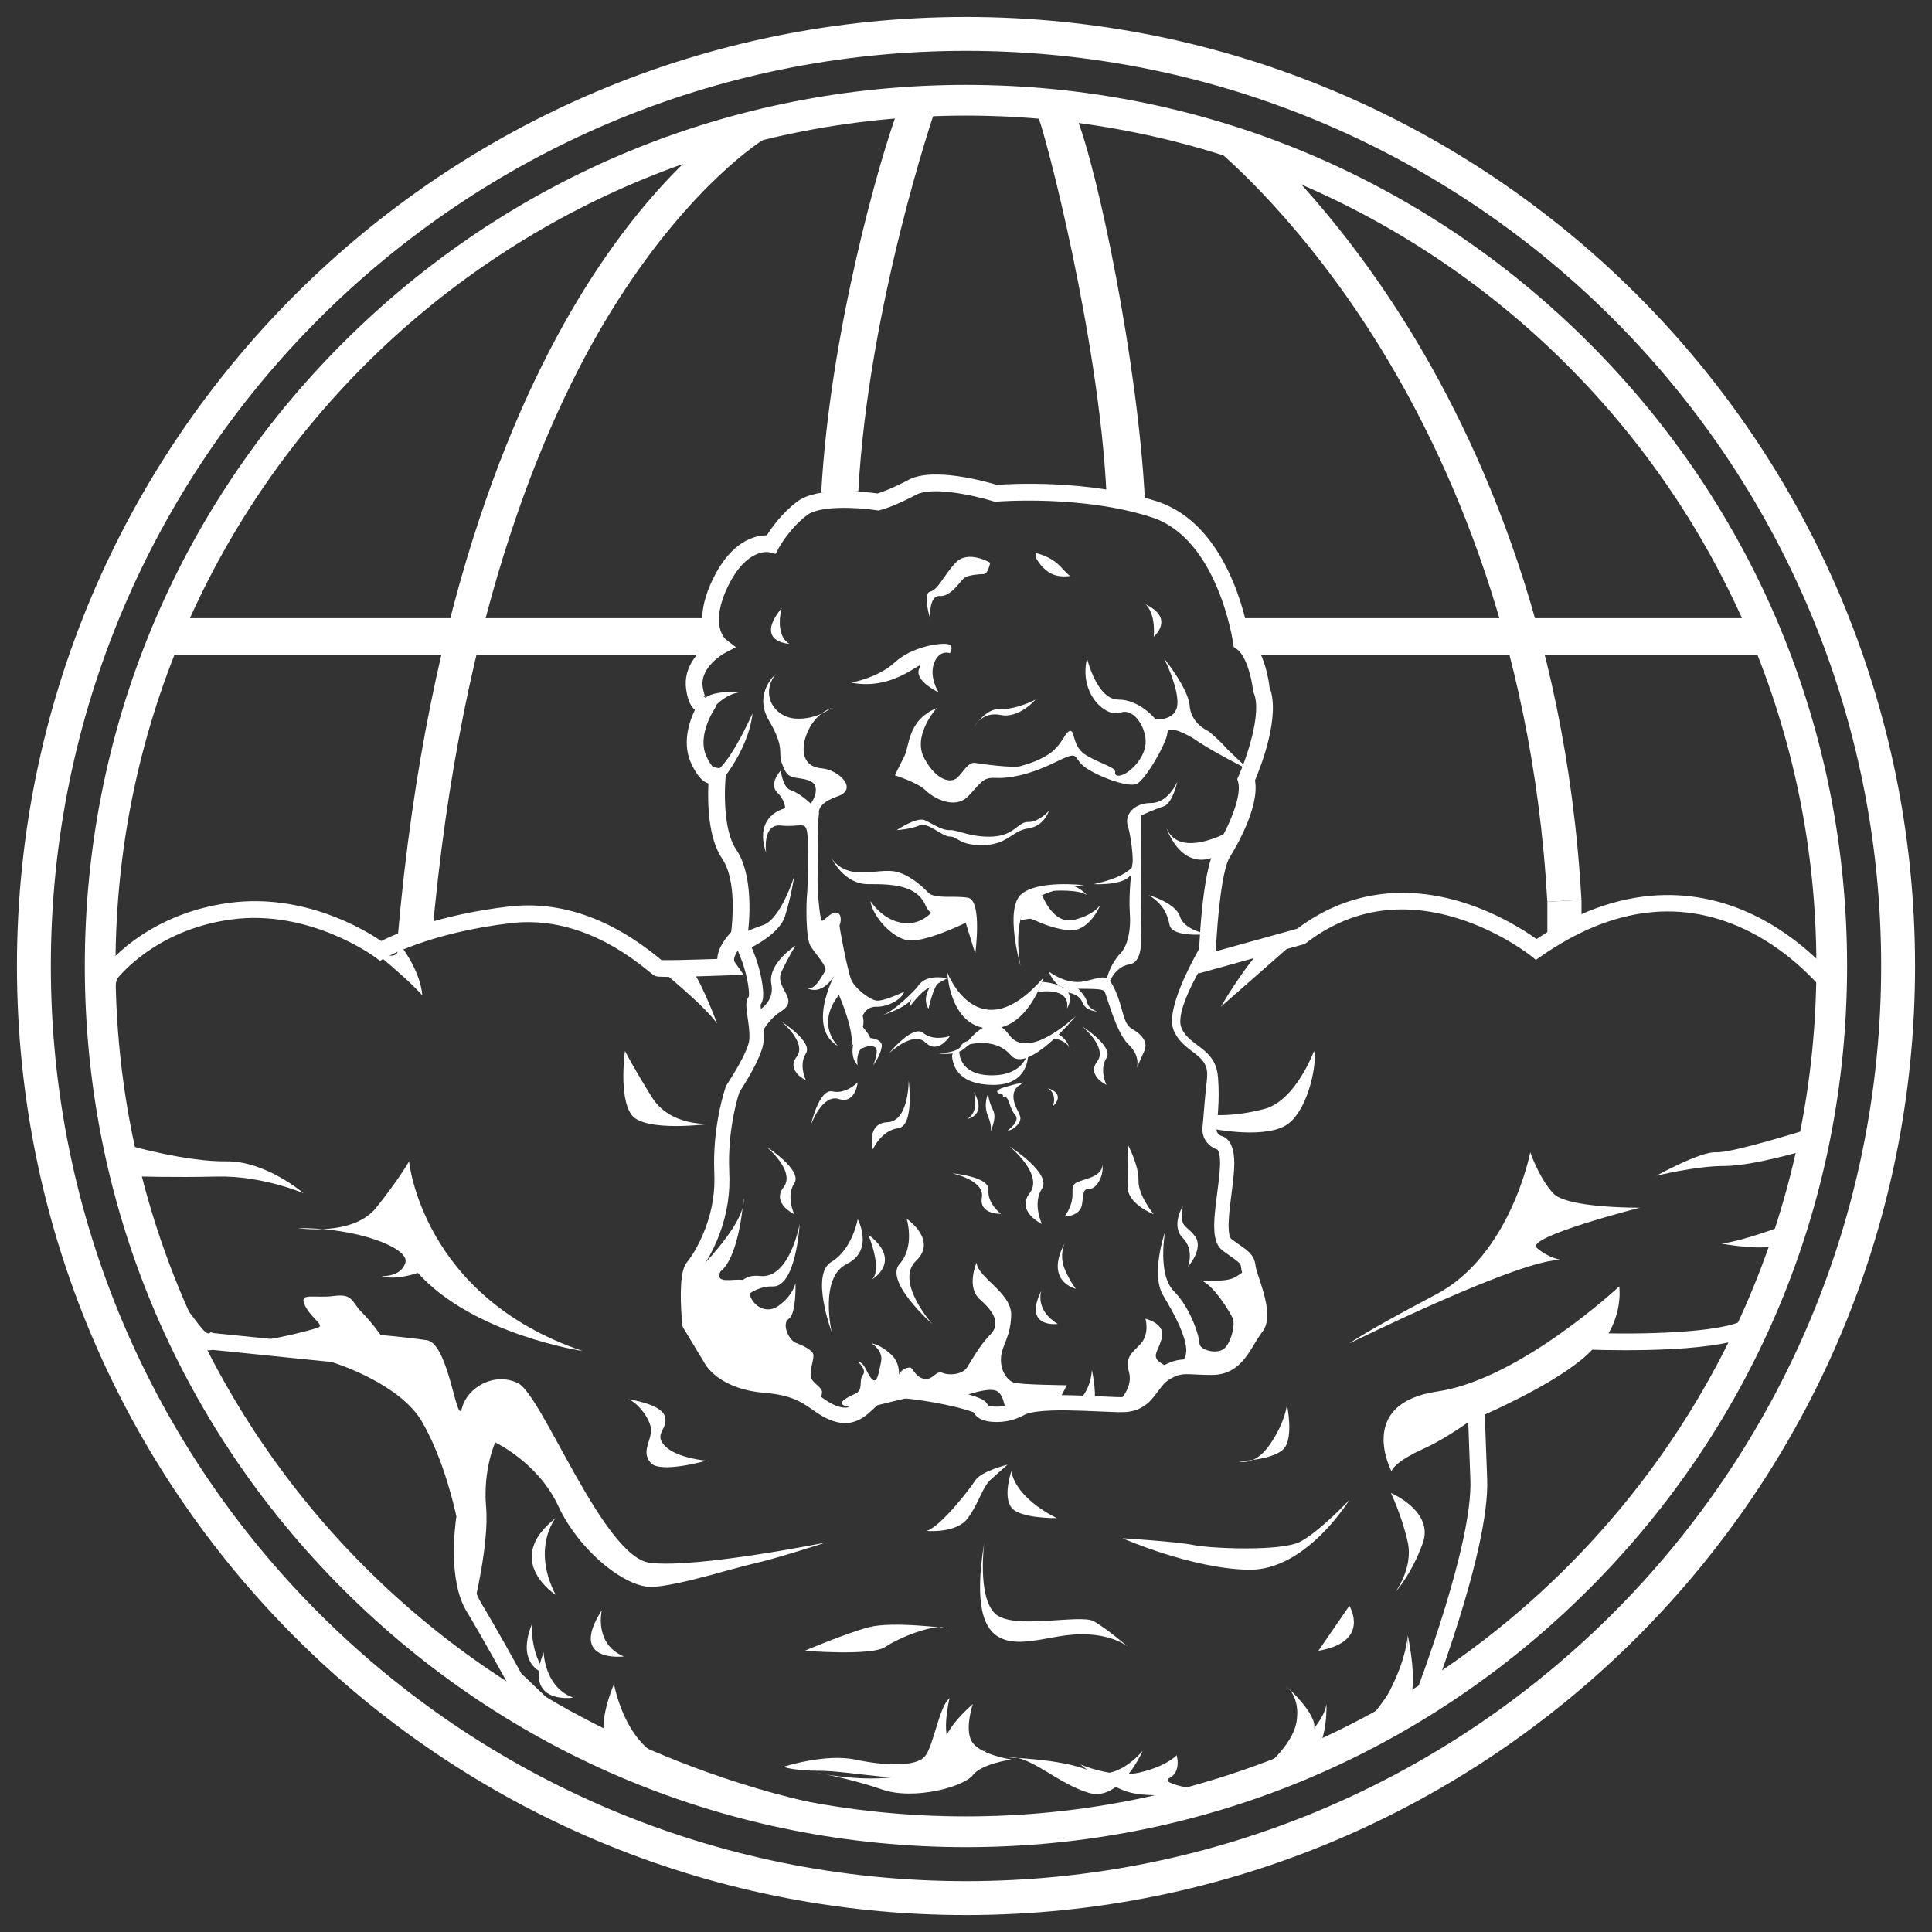<svg width="57" height="57" viewBox="0 0 57 57" fill="none" xmlns="http://www.w3.org/2000/svg">
<rect x="0" y="0" width="57" height="57" fill="#333333" stroke="none"/>
<path d="M28.429 54.198C21.736 54.198 15.874 50.502 15.816 50.465L15.796 50.452L14.982 49.677L14.963 49.643C14.957 49.631 14.301 48.43 13.761 47.53C13.217 46.625 13.421 45.038 13.465 44.739C13.41 44.476 13.081 43.017 12.442 41.932C11.805 40.849 10.003 40.252 9.787 40.184L6.272 39.826C6.031 39.88 5.361 39.844 4.599 38.217C3.786 36.48 3 29.123 2.967 28.81L2.957 28.716L3.012 28.639C3.061 28.572 4.238 26.976 6.767 26.637C8.957 26.343 10.754 27.428 11.246 27.763C11.656 27.556 12.928 26.99 15.005 26.746C16.509 26.569 18.006 27.084 19.455 28.275C19.476 28.292 19.498 28.311 19.517 28.326C19.718 28.334 20.438 28.317 21.162 28.292C21.175 27.955 21.441 27.636 21.572 27.498C21.612 27.18 21.731 25.959 21.308 25.338C20.896 24.734 20.873 23.711 20.9 23.114C20.683 23.051 20.528 22.796 20.413 22.567C20.117 21.975 20.313 21.338 20.502 20.943C20.331 20.803 20.272 20.537 20.243 20.332C20.151 19.685 20.602 19.224 20.898 18.997C20.717 18.686 20.55 18.074 21.034 17.08C21.585 15.947 22.284 15.794 22.621 15.794C22.622 15.794 22.622 15.794 22.623 15.794C22.763 15.572 23.07 15.136 23.524 14.796C24.131 14.341 25.558 14.511 25.89 14.559C25.991 14.528 26.297 14.425 26.814 14.153C27.535 13.774 29.077 14.205 29.409 14.305C29.785 14.277 32.132 14.137 34.143 14.795C36.196 15.467 36.761 18.238 36.857 18.812C37.301 19.21 37.43 20.062 37.455 20.272C37.789 21.121 37.192 22.634 37.026 23.025C37.17 23.817 36.436 25.044 36.282 25.29C36.054 25.654 35.917 27.066 35.87 28.067L38.273 27.4C39.688 26.333 41.381 26.067 43.172 26.628C44.225 26.959 45.017 27.479 45.332 27.706C48.114 25.844 50.415 26.32 51.866 27.058C53.453 27.866 54.356 29.124 54.394 29.178L54.452 29.261L54.436 29.36C53.517 34.947 51.894 39.155 51.878 39.197L51.852 39.265L51.793 39.307C50.959 39.914 47.724 39.845 46.975 39.821C46.218 40.629 44.362 41.486 43.806 41.733L43.876 43.645C43.954 45.753 42.162 50.332 42.086 50.526L42.052 50.612L41.97 50.654C41.901 50.69 35.11 54.198 28.429 54.198ZM16.101 50.06C16.475 50.292 22.075 53.704 28.429 53.704C34.593 53.704 40.872 50.653 41.658 50.258C41.908 49.609 43.449 45.516 43.381 43.663L43.298 41.412L43.454 41.346C43.479 41.335 45.953 40.279 46.676 39.411L46.754 39.318L46.876 39.323C48.376 39.382 50.779 39.326 51.444 38.944C51.931 38.388 53.488 34.495 53.93 29.385C53.71 29.104 52.89 28.13 51.625 27.49C49.657 26.496 47.585 26.739 45.466 28.213L45.313 28.319L45.169 28.202C45.16 28.195 44.273 27.488 43.009 27.095C41.344 26.577 39.839 26.821 38.535 27.821L38.497 27.85L35.352 28.723L35.362 28.388C35.37 28.113 35.453 25.682 35.862 25.028C36.28 24.359 36.643 23.471 36.528 23.069L36.503 22.983L36.54 22.901C36.754 22.42 37.25 21.04 36.986 20.433L36.971 20.398L36.967 20.359C36.928 19.993 36.763 19.339 36.486 19.147L36.397 19.085L36.382 18.977C36.378 18.947 35.937 15.903 33.988 15.265C31.94 14.594 29.427 14.798 29.402 14.8L29.353 14.804L29.307 14.79C28.665 14.59 27.483 14.359 27.044 14.59C26.328 14.967 25.972 15.048 25.958 15.051L25.912 15.062L25.866 15.054C25.269 14.962 24.185 14.917 23.82 15.191C23.288 15.589 22.978 16.164 22.975 16.17L22.883 16.342L22.694 16.293C22.672 16.288 22.03 16.162 21.478 17.296C20.927 18.43 21.392 18.845 21.412 18.862L21.711 19.094L21.374 19.271C21.367 19.274 20.648 19.676 20.732 20.262C20.767 20.504 20.818 20.561 20.818 20.562C20.806 20.549 20.779 20.54 20.756 20.539L21.126 20.846C21.12 20.854 20.526 21.687 20.855 22.345C20.949 22.533 21.011 22.605 21.038 22.631L21.428 22.706C21.371 23.159 21.311 24.464 21.717 25.059C22.314 25.935 22.06 27.582 22.049 27.652L22.036 27.735L21.974 27.793C21.83 27.929 21.586 28.254 21.678 28.386L21.939 28.758L21.485 28.775C19.5 28.849 19.398 28.815 19.348 28.799C19.29 28.779 19.252 28.748 19.141 28.657C17.8 27.554 16.428 27.076 15.063 27.237C12.665 27.518 11.365 28.258 11.352 28.266L11.21 28.348L11.079 28.249C11.06 28.235 9.15 26.816 6.833 27.126C4.806 27.398 3.72 28.558 3.47 28.858C3.026 29.75 3.833 36.441 5.047 38.006C5.821 39.003 6.023 39.356 6.164 39.341L6.228 39.301L6.276 39.328L9.886 39.696L9.908 39.703C9.997 39.729 12.096 40.368 12.869 41.68C13.614 42.946 13.946 44.614 13.96 44.684L13.968 44.728L13.961 44.772C13.958 44.789 13.69 46.45 14.185 47.275C14.679 48.097 15.268 49.167 15.379 49.371L16.101 50.06Z" fill="white"/>
<path d="M48.865 34.689C48.865 34.689 50.024 34.4 50.869 34.4C51.715 34.4 53.227 33.945 53.227 33.945L53.386 33.302C53.386 33.302 51.087 34.026 50.628 33.996C50.169 33.965 48.865 34.689 48.865 34.689Z" fill="white"/>
<path d="M48.382 35.63C48.382 35.63 46.233 35.651 45.823 35.206C45.412 34.761 45.147 33.996 45.147 33.996C45.147 33.996 44.567 37.03 42.37 38.188C40.173 39.347 39.81 39.636 39.81 39.636C39.81 39.636 44.978 37.078 46.088 37.175C46.088 37.175 45.702 37.133 45.34 36.816C44.978 36.499 48.382 35.63 48.382 35.63Z" fill="white"/>
<path d="M52.622 36.156C52.622 36.156 51.522 36.587 50.791 36.692C50.791 36.692 52.168 36.942 52.46 36.692C52.753 36.441 52.622 36.156 52.622 36.156Z" fill="white"/>
<path d="M47.257 39.636C47.257 39.636 47.87 38.921 47.773 37.952C47.773 37.952 44.834 40.697 42.411 41.052C39.988 41.407 41.054 43.409 41.054 43.409C41.054 43.409 41.086 43.151 42.023 42.731C42.96 42.311 44.302 41.23 44.302 41.23L47.257 39.636Z" fill="white"/>
<path d="M33.117 45.383C33.117 45.383 34.745 45.483 35.21 45.583C35.675 45.682 37.8 45.782 38.365 45.483C38.929 45.184 39.81 44.254 39.81 44.254C39.81 44.254 38.531 46.346 36.837 46.312C35.143 46.28 33.117 45.383 33.117 45.383Z" fill="white"/>
<path d="M38.897 48.703L39.81 47.376C39.811 47.376 40.458 48.438 38.897 48.703Z" fill="white"/>
<path d="M41.037 44.048C41.037 44.048 42.312 44.584 41.977 45.524C41.641 46.463 41.171 46.966 41.171 46.966C41.171 46.966 41.697 46.261 41.535 45.507C41.373 44.752 41.037 44.048 41.037 44.048Z" fill="white"/>
<path d="M31.182 44.788C31.182 44.788 30.005 44.258 29.837 43.409C29.837 43.409 29.584 44.136 29.837 44.473C30.089 44.809 31.182 44.788 31.182 44.788Z" fill="white"/>
<path d="M27.336 45.166C27.336 45.166 28.219 45.251 28.555 44.788C28.892 44.326 28.975 43.885 29.228 43.654C29.48 43.422 29.725 43.212 29.725 43.212C29.725 43.212 28.951 43.402 28.774 43.675C28.597 43.948 27.756 45.04 27.336 45.166Z" fill="white"/>
<path d="M29.038 45.507C29.038 45.507 28.828 47.099 29.354 47.603C29.879 48.108 31.876 47.603 32.275 47.834C32.675 48.065 33.284 48.59 33.284 48.59C33.284 48.59 32.717 48.09 31.456 48.246C30.195 48.401 28.429 49.252 29.038 45.507Z" fill="white"/>
<path d="M23.742 48.703C23.742 48.703 25.718 48.863 26.118 48.59C26.517 48.317 27.568 47.887 27.946 48.039C27.946 48.039 26.328 47.824 25.634 48.008C24.94 48.191 23.742 48.703 23.742 48.703Z" fill="white"/>
<path d="M36.547 43.112C36.547 43.112 37.008 43.285 37.469 42.613C37.93 41.941 37.968 41.442 37.968 41.442C37.968 41.442 38.179 42.421 37.872 42.747C37.565 43.074 36.547 43.112 36.547 43.112Z" fill="white"/>
<path d="M13.973 47.403C13.973 47.403 14.438 45.55 14.341 44.456C14.245 43.361 14.61 42.555 14.61 42.555C14.61 42.555 15.878 43.15 16.474 44.437C17.069 45.723 18.452 46.875 19.278 46.817C20.104 46.76 21.641 46.261 22.256 46.126C22.871 45.992 24.369 45.507 24.369 45.507C24.369 45.507 20.543 46.28 19.171 46.107C17.8 45.934 15.994 41.154 15.283 40.808C14.572 40.463 13.785 40.943 13.631 41.538C13.477 42.133 13.247 39.637 12.594 39.541C11.941 39.445 11.23 39.388 11.23 39.388C11.23 39.388 10.98 39.023 10.673 38.716C10.366 38.408 10.423 38.159 9.847 38.236C9.271 38.312 8.829 38.12 8.983 38.485C9.137 38.85 9.559 39.081 9.406 39.157C9.252 39.234 7.439 39.707 6.682 39.619C6.682 39.619 10.078 39.58 10.789 40.214C11.499 40.847 12.921 41.097 13.574 44.552C13.774 45.613 13.973 47.403 13.973 47.403Z" fill="white"/>
<path d="M35.773 33.302C35.773 33.302 37.428 33.638 38.037 33.131C38.647 32.624 38.864 31.272 38.767 31.007C38.767 31.007 38.23 32.479 37.291 32.721C36.353 32.962 35.773 32.89 35.773 32.89V33.302Z" fill="white"/>
<path d="M20.974 33.155C20.974 33.155 19.785 33.261 19.23 32.367C18.675 31.474 18.439 31.007 18.439 31.007C18.439 31.007 18.246 32.358 18.632 32.889C19.018 33.42 20.974 33.155 20.974 33.155Z" fill="white"/>
<path d="M18.494 41.275C18.494 41.275 19.499 41.406 19.615 41.785C19.732 42.163 19.266 42.294 19.615 42.658C19.964 43.022 20.838 43.094 20.838 43.094C20.838 43.094 19.469 43.487 19.193 43.153C18.916 42.818 19.207 42.541 19.207 42.192C19.207 41.843 18.727 41.29 18.494 41.275Z" fill="white"/>
<path d="M12.069 34.263C12.069 34.263 12.445 38.256 17.192 39.86C17.192 39.86 13.969 39.378 12.328 37.555C12.328 37.555 11.675 37.786 11.26 37.65C11.26 37.65 11.834 37.682 11.961 37.252C12.089 36.822 10.543 36.217 8.783 36.233C8.783 36.233 10.416 36.488 11.101 35.628C11.786 34.769 12.069 34.263 12.069 34.263Z" fill="white"/>
<path d="M3.865 33.811C3.865 33.811 5.516 34.279 6.68 34.263C7.844 34.248 8.959 35.206 8.959 35.206C8.959 35.206 7.739 34.681 6.412 34.712C5.085 34.743 4.009 34.706 4.009 34.706L3.865 33.811Z" fill="white"/>
<path d="M10.369 27.543C10.369 27.543 11.838 28.671 12.458 29.364C12.458 29.364 12.447 28.69 11.751 27.806C11.751 27.805 12 28.838 10.369 27.543Z" fill="white"/>
<path d="M38.385 27.625L36.02 29.701C36.02 29.701 36.638 28.617 37.282 27.931L38.385 27.625Z" fill="white"/>
<path d="M19.427 28.565C19.427 28.565 20.792 29.669 21.16 30.203C21.16 30.203 20.542 28.56 20.317 28.565C20.093 28.57 19.34 28.5 19.34 28.5" fill="white"/>
<path d="M17.755 47.506C17.755 47.506 17.516 48.503 18.406 48.871C18.406 48.871 16.746 49.075 17.755 47.506Z" fill="white"/>
<path d="M16.391 44.788C16.391 44.788 15.676 45.66 16.391 47.049C16.391 47.049 14.808 46.036 16.391 44.788Z" fill="white"/>
<path d="M30.093 28.423C30.093 28.423 29.831 26.959 30.467 26.558C31.102 26.157 31.987 26.116 31.987 26.116C31.987 26.116 30.605 25.95 30.121 26.392C29.637 26.834 30.107 28.5 30.107 28.5" fill="white"/>
<path d="M32.264 26.085C32.264 26.085 33.052 26.13 33.314 25.867C33.577 25.605 33.535 25.439 33.535 25.439C33.535 25.439 33.397 25.66 33.066 25.826C32.734 25.992 32.264 26.085 32.264 26.085Z" fill="white"/>
<path d="M30.748 26.409C30.748 26.409 31.066 27.303 31.703 27.135C32.341 26.967 32.473 26.674 32.473 26.674C32.473 26.674 32.144 27.545 31.476 27.443C30.809 27.341 30.487 27.099 30.384 27.106C30.281 27.113 30.102 27.156 30.102 27.156L30.252 26.556L30.748 26.409Z" fill="white"/>
<path d="M31.09 26.281C31.09 26.281 31.82 26.232 32.069 26.409C32.069 26.409 31.805 26.102 31.512 26.124C31.218 26.146 31.09 26.281 31.09 26.281Z" fill="white"/>
<path d="M28.773 28.136C28.773 28.136 28.988 26.557 28.555 26.485C28.122 26.413 27.571 26.539 27.372 26.322C27.174 26.106 26.768 25.772 26.389 25.709C26.009 25.645 25.556 25.808 25.115 25.709C24.674 25.609 24.529 25.303 24.529 25.303C24.529 25.303 24.881 26.092 25.621 26.085C26.362 26.079 27.056 26.124 27.309 26.719C27.562 27.314 28.356 26.782 28.356 26.782L28.773 28.136Z" fill="white"/>
<path d="M28.563 27.189C28.563 27.189 27.227 27.866 26.721 27.73C26.216 27.595 25.711 26.945 25.684 26.584C25.684 26.584 26.036 27.171 26.677 27.234C27.317 27.297 27.642 26.72 27.642 26.72L28.383 26.584L28.563 27.189Z" fill="white"/>
<path d="M27.949 28.694C27.949 28.694 28.86 31.064 30.786 28.842C30.786 28.842 30.32 30.419 29.166 30.345C28.013 30.271 27.949 28.694 27.949 28.694Z" fill="white"/>
<path d="M28.302 31.007C28.302 31.007 28.259 31.725 29.262 31.725C30.264 31.725 30.334 31.007 30.334 31.007C30.334 31.007 30.433 32.007 29.318 32.007C28.203 32.007 28.119 31.372 28.09 31.189C28.062 31.006 28.302 31.007 28.302 31.007Z" fill="white"/>
<path d="M30.945 28.663C30.945 28.663 31.445 29.064 31.988 28.953C32.531 28.841 32.657 28.674 32.901 29.213C33.145 29.753 33.127 30.197 33.387 30.347C33.648 30.498 33.89 30.716 33.76 31.007C33.63 31.298 33.538 31.507 33.538 31.507C33.538 31.507 33.667 31.168 33.294 30.814C32.922 30.46 32.661 29.381 32.587 29.25C32.512 29.12 31.712 29.213 31.395 29.139C31.078 29.064 30.945 28.663 30.945 28.663Z" fill="white"/>
<path d="M32.664 29.151C32.664 29.151 32.827 28.528 33.314 28.454C33.801 28.38 33.639 27.455 33.659 27.166C33.679 26.877 33.669 25.132 33.669 25.132L33.671 24.056C33.671 24.056 34.065 23.873 34.329 23.792C34.593 23.711 34.735 23.061 34.735 23.061C34.735 23.061 34.471 23.691 33.963 23.691C33.455 23.691 33.171 24.036 33.273 24.361C33.374 24.685 33.435 25.321 33.415 25.44C33.394 25.558 33.293 26.375 33.333 26.931C33.374 27.487 33.252 27.933 33.049 28.136C32.847 28.339 32.562 28.867 32.664 29.151Z" fill="white"/>
<path d="M31.926 30.28C31.926 30.28 32.686 30.905 32.37 31.317C32.054 31.729 32.643 32.008 32.643 32.008C32.643 32.008 32.423 31.558 32.643 31.217C32.864 30.876 31.926 30.28 31.926 30.28Z" fill="white"/>
<path d="M23.059 30.143C23.059 30.143 23.819 30.768 23.503 31.18C23.187 31.592 23.776 31.871 23.776 31.871C23.776 31.871 23.556 31.422 23.776 31.081C23.997 30.74 23.059 30.143 23.059 30.143Z" fill="white"/>
<path d="M26.809 31.871C26.809 31.871 26.822 33.081 26.184 33.109C25.546 33.137 25.75 33.912 25.75 33.912C25.75 33.912 25.998 33.35 26.494 33.287C26.989 33.225 26.809 31.871 26.809 31.871Z" fill="white"/>
<path d="M22.605 33.829C22.605 33.829 23.483 34.55 23.118 35.026C22.753 35.501 23.434 35.823 23.434 35.823C23.434 35.823 23.179 35.305 23.434 34.911C23.688 34.518 22.605 33.829 22.605 33.829Z" fill="white"/>
<path d="M23.922 33.193C23.922 33.193 24.252 32.266 24.747 32.424C25.242 32.581 25.305 31.932 25.305 31.932C25.305 31.932 24.956 32.292 24.561 32.2C24.165 32.109 23.922 33.193 23.922 33.193Z" fill="white"/>
<path d="M26.225 31.08C26.225 31.08 26.933 30.397 27.306 30.758C27.679 31.12 28.024 30.567 28.024 30.567C28.024 30.567 27.552 30.734 27.239 30.475C26.925 30.218 26.225 31.08 26.225 31.08Z" fill="white"/>
<path d="M31.742 29.972C31.742 29.972 30.338 31.332 29.767 30.526C29.196 29.721 28.461 30.848 28.461 30.848C28.461 30.848 29.329 30.55 29.82 31.13C30.311 31.711 31.742 29.972 31.742 29.972Z" fill="white"/>
<path d="M28.092 34.617C28.092 34.617 29.056 34.816 28.968 35.328C28.88 35.84 29.532 35.812 29.532 35.812C29.532 35.812 29.127 35.517 29.163 35.112C29.2 34.708 28.092 34.617 28.092 34.617Z" fill="white"/>
<path d="M29.793 33.829C29.793 33.829 30.798 34.655 30.38 35.199C29.962 35.744 30.741 36.112 30.741 36.112C30.741 36.112 30.45 35.518 30.741 35.068C31.032 34.618 29.793 33.829 29.793 33.829Z" fill="white"/>
<path d="M27.504 39.061C27.504 39.061 26.386 37.806 27.029 37.195C27.671 36.583 26.75 35.957 26.75 35.957C26.75 35.957 27.003 36.773 26.541 37.29C26.079 37.807 27.504 39.061 27.504 39.061Z" fill="white"/>
<path d="M24.539 39.306C24.539 39.306 24.162 37.695 24.981 37.292C25.8 36.888 25.305 35.968 25.305 35.968C25.305 35.968 25.15 36.863 24.526 37.231C23.902 37.598 24.539 39.306 24.539 39.306Z" fill="white"/>
<path d="M23.593 36.112C23.593 36.112 23.297 37.748 22.42 37.645C21.542 37.544 21.619 38.634 21.619 38.634C21.619 38.634 22.104 37.929 22.796 37.954C23.488 37.979 23.593 36.112 23.593 36.112Z" fill="white"/>
<path d="M35.807 28.013C35.687 28.117 35.611 28.257 35.53 28.39C35.45 28.524 35.373 28.66 35.299 28.797C35.152 29.072 35.016 29.354 34.918 29.643C34.87 29.787 34.833 29.935 34.824 30.077C34.818 30.147 34.824 30.215 34.838 30.273C34.844 30.3 34.861 30.333 34.875 30.364C34.887 30.397 34.907 30.426 34.926 30.455C35.002 30.572 35.111 30.67 35.232 30.764C35.354 30.857 35.489 30.95 35.615 31.072C35.677 31.135 35.736 31.204 35.784 31.284C35.808 31.323 35.831 31.364 35.847 31.407C35.865 31.45 35.884 31.493 35.893 31.538C35.92 31.627 35.927 31.717 35.937 31.805C35.943 31.886 35.947 31.967 35.95 32.048C35.964 32.371 35.946 32.69 35.918 33.008L35.897 33.247L35.892 33.305C35.891 33.315 35.891 33.325 35.892 33.334C35.893 33.353 35.897 33.371 35.903 33.389C35.917 33.424 35.942 33.456 35.975 33.481C35.992 33.493 36.01 33.502 36.029 33.51L36.053 33.518C36.072 33.524 36.09 33.532 36.108 33.541C36.143 33.56 36.176 33.583 36.203 33.608C36.309 33.712 36.343 33.82 36.37 33.915C36.395 34.01 36.407 34.101 36.412 34.192C36.422 34.37 36.409 34.535 36.394 34.698C36.363 35.022 36.315 35.336 36.281 35.645C36.264 35.8 36.251 35.953 36.248 36.101C36.245 36.246 36.254 36.397 36.29 36.491C36.294 36.502 36.298 36.514 36.303 36.52L36.309 36.532C36.311 36.535 36.313 36.537 36.315 36.539C36.318 36.546 36.322 36.545 36.323 36.549L36.324 36.55L36.329 36.554L36.341 36.563L36.364 36.58C36.424 36.626 36.487 36.669 36.551 36.714C36.616 36.76 36.682 36.804 36.755 36.86C36.825 36.917 36.909 36.988 36.969 37.099C37 37.154 37.02 37.213 37.031 37.27C37.038 37.299 37.04 37.326 37.044 37.353L37.045 37.368L37.049 37.387C37.062 37.446 37.085 37.521 37.109 37.594C37.157 37.741 37.209 37.895 37.255 38.052C37.301 38.21 37.343 38.372 37.369 38.544C37.382 38.631 37.39 38.721 37.389 38.816C37.386 38.911 37.377 39.012 37.338 39.12C37.318 39.173 37.293 39.227 37.255 39.278L37.184 39.372C37.144 39.43 37.104 39.492 37.064 39.558C36.984 39.69 36.903 39.833 36.803 39.974C36.703 40.115 36.582 40.257 36.42 40.368C36.261 40.48 36.062 40.547 35.87 40.56C35.768 40.569 35.695 40.564 35.611 40.564C35.529 40.562 35.448 40.559 35.368 40.556C35.207 40.549 35.05 40.536 34.92 40.546C34.793 40.556 34.683 40.595 34.559 40.664C34.529 40.681 34.493 40.699 34.472 40.716C34.448 40.732 34.424 40.749 34.401 40.77C34.355 40.809 34.31 40.86 34.266 40.914C34.176 41.026 34.087 41.164 33.962 41.301C33.839 41.439 33.658 41.562 33.466 41.615C33.276 41.671 33.076 41.666 32.925 41.661L32.446 41.643C32.129 41.629 31.814 41.615 31.501 41.611C31.19 41.607 30.877 41.611 30.585 41.649C30.548 41.653 30.512 41.658 30.479 41.666C30.445 41.673 30.408 41.678 30.377 41.687L30.285 41.714C30.261 41.726 30.241 41.734 30.213 41.747C30.047 41.842 29.869 41.901 29.689 41.931C29.509 41.959 29.328 41.966 29.134 41.93C29.085 41.92 29.035 41.907 28.98 41.886C28.926 41.863 28.867 41.84 28.797 41.769C28.763 41.733 28.723 41.673 28.71 41.596C28.709 41.587 28.708 41.577 28.707 41.567C28.707 41.557 28.705 41.538 28.707 41.571C28.708 41.59 28.716 41.615 28.721 41.626C28.725 41.636 28.731 41.647 28.737 41.656L28.749 41.673C28.752 41.677 28.756 41.681 28.759 41.684C28.763 41.688 28.765 41.689 28.768 41.691C28.773 41.695 28.742 41.677 28.715 41.666C28.593 41.616 28.44 41.574 28.293 41.535C28.144 41.497 27.992 41.463 27.84 41.432C27.535 41.37 27.226 41.318 26.919 41.281C26.766 41.262 26.613 41.248 26.464 41.242C26.39 41.239 26.316 41.239 26.249 41.243C26.216 41.245 26.185 41.249 26.16 41.254C26.148 41.256 26.139 41.258 26.134 41.26C26.131 41.261 26.136 41.259 26.13 41.262L26.113 41.272C26.02 41.32 25.914 41.425 25.8 41.536C25.685 41.648 25.555 41.774 25.377 41.87C25.291 41.919 25.188 41.952 25.085 41.973C25.032 41.978 24.979 41.986 24.927 41.984C24.876 41.981 24.822 41.983 24.774 41.972C24.727 41.962 24.674 41.954 24.631 41.94C24.586 41.925 24.541 41.913 24.499 41.895C24.412 41.861 24.329 41.82 24.253 41.775C24.1 41.685 23.971 41.587 23.846 41.504C23.721 41.42 23.598 41.349 23.467 41.293C23.205 41.182 22.914 41.124 22.614 41.1L22.366 41.073C22.282 41.062 22.198 41.045 22.115 41.031C21.948 40.992 21.782 40.949 21.62 40.879C21.459 40.812 21.301 40.728 21.156 40.618C21.084 40.562 21.015 40.503 20.951 40.433C20.918 40.4 20.888 40.363 20.858 40.325C20.844 40.304 20.829 40.286 20.815 40.263C20.8 40.24 20.789 40.224 20.77 40.185L20.781 40.206L20.16 39.179L20.159 39.178C20.142 39.149 20.132 39.116 20.129 39.085C20.101 38.776 20.084 38.476 20.086 38.165C20.088 38.009 20.093 37.853 20.115 37.689C20.126 37.607 20.14 37.523 20.17 37.43C20.185 37.383 20.206 37.332 20.242 37.275C20.252 37.26 20.263 37.245 20.274 37.23L20.29 37.211L20.319 37.173C20.399 37.066 20.475 36.946 20.543 36.822C20.612 36.699 20.675 36.571 20.73 36.44C20.843 36.179 20.931 35.907 20.991 35.63C21.05 35.353 21.08 35.07 21.078 34.788L21.068 34.34L21.07 34.109L21.08 33.878C21.098 33.57 21.134 33.264 21.189 32.961C21.216 32.81 21.248 32.659 21.284 32.509C21.322 32.358 21.36 32.214 21.413 32.057C21.419 32.042 21.426 32.027 21.434 32.014L21.438 32.009C21.655 31.676 21.869 31.321 22.021 30.97C22.055 30.884 22.087 30.794 22.1 30.723C22.112 30.645 22.114 30.554 22.108 30.461C22.098 30.272 22.063 30.076 22.035 29.862C22.028 29.808 22.022 29.753 22.02 29.689C22.018 29.658 22.019 29.623 22.023 29.582C22.031 29.54 22.028 29.492 22.087 29.406C22.091 29.442 22.103 29.335 22.095 29.249C22.082 29.067 22.042 28.871 21.992 28.682C21.967 28.587 21.939 28.494 21.907 28.401C21.875 28.308 21.84 28.227 21.798 28.123C21.758 28.023 21.72 27.922 21.688 27.815C21.672 27.762 21.656 27.708 21.644 27.649C21.638 27.62 21.632 27.59 21.627 27.558C21.625 27.542 21.623 27.525 21.622 27.507L21.62 27.477C21.62 27.463 21.619 27.461 21.622 27.427C21.637 27.314 21.74 27.234 21.853 27.249C21.966 27.263 22.045 27.366 22.031 27.479C22.033 27.458 22.032 27.469 22.032 27.468L22.033 27.476L22.036 27.501C22.039 27.52 22.043 27.541 22.047 27.562C22.056 27.605 22.069 27.65 22.083 27.695C22.111 27.785 22.145 27.877 22.182 27.969C22.218 28.055 22.264 28.164 22.299 28.265C22.335 28.367 22.367 28.471 22.395 28.575C22.45 28.784 22.495 28.993 22.513 29.221C22.517 29.279 22.519 29.338 22.514 29.406C22.512 29.44 22.508 29.476 22.495 29.523C22.492 29.534 22.488 29.546 22.483 29.561C22.477 29.574 22.472 29.587 22.462 29.605C22.455 29.628 22.377 29.71 22.423 29.658C22.45 29.614 22.439 29.619 22.441 29.628C22.44 29.638 22.439 29.655 22.44 29.675C22.442 29.714 22.447 29.762 22.453 29.809C22.479 30.004 22.518 30.214 22.532 30.437C22.538 30.549 22.539 30.666 22.52 30.791C22.497 30.923 22.456 31.028 22.415 31.133C22.242 31.539 22.027 31.892 21.797 32.25L21.821 32.202C21.778 32.328 21.739 32.474 21.706 32.612C21.672 32.753 21.643 32.895 21.618 33.038C21.567 33.324 21.535 33.613 21.519 33.903L21.51 34.12L21.509 34.337L21.521 34.785C21.524 35.101 21.492 35.416 21.427 35.724C21.363 36.031 21.267 36.331 21.144 36.619C21.083 36.764 21.014 36.905 20.938 37.043C20.862 37.181 20.778 37.314 20.68 37.447C20.606 37.541 20.622 37.513 20.599 37.572C20.584 37.621 20.571 37.685 20.563 37.75C20.545 37.883 20.54 38.026 20.538 38.169C20.536 38.457 20.552 38.753 20.579 39.041L20.547 38.946L21.168 39.972L21.179 39.993C21.177 39.989 21.188 40.007 21.194 40.017C21.201 40.028 21.211 40.04 21.22 40.053C21.239 40.077 21.258 40.101 21.281 40.124C21.325 40.172 21.377 40.216 21.429 40.257C21.537 40.34 21.662 40.406 21.793 40.46C21.923 40.517 22.065 40.553 22.207 40.587C22.279 40.599 22.352 40.614 22.425 40.624L22.65 40.648C22.982 40.675 23.322 40.739 23.645 40.876C23.807 40.944 23.959 41.033 24.097 41.126C24.236 41.219 24.361 41.313 24.481 41.383C24.541 41.418 24.602 41.447 24.663 41.472C24.693 41.484 24.725 41.492 24.756 41.503C24.788 41.514 24.814 41.515 24.844 41.523C24.959 41.542 25.058 41.525 25.162 41.469C25.265 41.414 25.369 41.321 25.48 41.211C25.594 41.103 25.709 40.974 25.897 40.871L25.932 40.852C25.945 40.846 25.968 40.836 25.983 40.831C26.016 40.82 26.045 40.812 26.072 40.807C26.125 40.797 26.173 40.793 26.219 40.789C26.31 40.784 26.396 40.785 26.48 40.788C26.648 40.794 26.811 40.81 26.973 40.829C27.296 40.868 27.614 40.922 27.93 40.986C28.088 41.019 28.247 41.054 28.405 41.094C28.565 41.136 28.72 41.177 28.891 41.247C28.937 41.267 28.978 41.282 29.048 41.333C29.058 41.341 29.067 41.349 29.079 41.36C29.085 41.367 29.092 41.374 29.099 41.382C29.105 41.39 29.11 41.394 29.12 41.41C29.129 41.424 29.136 41.438 29.143 41.453C29.15 41.469 29.158 41.499 29.161 41.523C29.163 41.56 29.163 41.546 29.163 41.542C29.163 41.537 29.162 41.532 29.161 41.527C29.155 41.489 29.136 41.465 29.129 41.458C29.113 41.444 29.127 41.457 29.146 41.463C29.166 41.471 29.193 41.479 29.222 41.485C29.34 41.508 29.482 41.506 29.613 41.484C29.746 41.462 29.874 41.419 29.984 41.356C30.027 41.335 30.079 41.311 30.128 41.29L30.264 41.25C30.352 41.23 30.44 41.211 30.523 41.202C30.861 41.16 31.184 41.158 31.507 41.163C31.829 41.168 32.148 41.183 32.465 41.198L32.937 41.218C33.101 41.224 33.224 41.223 33.34 41.19C33.454 41.157 33.547 41.099 33.637 41.001C33.727 40.904 33.811 40.776 33.92 40.64C33.976 40.572 34.036 40.502 34.111 40.439C34.146 40.406 34.187 40.377 34.229 40.35C34.272 40.319 34.307 40.303 34.346 40.279C34.425 40.238 34.507 40.197 34.6 40.167C34.691 40.137 34.79 40.118 34.884 40.111C35.072 40.098 35.231 40.114 35.387 40.12C35.465 40.124 35.542 40.127 35.619 40.129C35.694 40.13 35.78 40.133 35.836 40.127C35.96 40.118 36.072 40.08 36.172 40.011C36.273 39.942 36.364 39.842 36.447 39.725C36.531 39.608 36.608 39.475 36.692 39.336C36.734 39.266 36.78 39.194 36.831 39.123L36.872 39.068C36.886 39.05 36.903 39.029 36.904 39.026C36.914 39.014 36.922 38.995 36.93 38.975C36.963 38.889 36.962 38.747 36.941 38.609C36.92 38.468 36.884 38.322 36.841 38.175C36.798 38.028 36.749 37.881 36.7 37.727C36.675 37.648 36.65 37.572 36.629 37.476L36.622 37.437L36.616 37.392C36.614 37.381 36.614 37.368 36.611 37.358C36.607 37.337 36.602 37.321 36.593 37.306C36.567 37.247 36.436 37.155 36.306 37.065C36.24 37.019 36.173 36.972 36.107 36.922L36.083 36.903L36.07 36.894L36.064 36.889L36.053 36.88C36.027 36.856 35.998 36.831 35.98 36.804L35.95 36.764L35.927 36.724C35.912 36.697 35.901 36.671 35.892 36.645C35.82 36.439 35.823 36.266 35.823 36.096C35.828 35.926 35.843 35.763 35.861 35.603C35.897 35.282 35.945 34.968 35.975 34.662C35.99 34.509 36.001 34.356 35.994 34.218C35.99 34.151 35.981 34.084 35.966 34.025C35.952 33.968 35.926 33.922 35.916 33.915C35.914 33.913 35.914 33.914 35.914 33.913C35.914 33.913 35.915 33.914 35.915 33.914C35.919 33.915 35.91 33.912 35.903 33.909L35.882 33.902C35.827 33.882 35.775 33.854 35.727 33.819C35.633 33.749 35.556 33.652 35.513 33.539C35.492 33.482 35.479 33.422 35.475 33.362C35.473 33.332 35.474 33.302 35.476 33.272L35.482 33.212L35.503 32.977C35.528 32.663 35.553 32.35 35.589 32.039L35.612 31.805C35.614 31.735 35.621 31.666 35.61 31.601C35.594 31.468 35.536 31.346 35.439 31.244C35.344 31.138 35.213 31.053 35.085 30.952C34.957 30.852 34.825 30.735 34.728 30.585C34.703 30.548 34.68 30.511 34.661 30.469C34.642 30.429 34.621 30.392 34.608 30.341C34.581 30.247 34.575 30.154 34.578 30.067C34.586 29.891 34.627 29.729 34.671 29.57C34.763 29.253 34.89 28.956 35.029 28.665C35.098 28.519 35.171 28.376 35.247 28.234C35.323 28.091 35.407 27.958 35.456 27.793L35.457 27.791C35.491 27.678 35.611 27.613 35.725 27.647C35.838 27.681 35.903 27.801 35.869 27.915C35.86 27.952 35.836 27.987 35.807 28.013Z" fill="white"/>
<path d="M31.41 35.891C31.41 35.891 31.872 35.891 31.924 35.528C31.976 35.165 31.947 35.078 32.15 35.078C32.354 35.078 32.6 34.643 32.513 34.324C32.513 34.324 32.6 34.585 32.165 34.745C31.729 34.904 31.628 34.857 31.642 35.214C31.657 35.572 31.41 35.891 31.41 35.891Z" fill="white"/>
<path d="M31.413 36.674C31.413 36.674 31.238 37.036 31.413 37.443C31.587 37.849 31.742 38.023 31.742 38.023C31.742 38.023 30.803 37.82 31.413 36.674Z" fill="white"/>
<path d="M32.92 41.438C32.92 41.438 33.443 40.995 33.313 40.502C33.182 40.009 33.4 39.931 33.661 39.636C33.922 39.342 33.795 38.907 33.795 38.907C33.795 38.907 34.357 39.037 34.285 39.429C34.212 39.82 33.965 39.987 34.197 40.172C34.429 40.357 34.633 40.386 34.633 40.386C34.633 40.386 33.614 41.369 33.396 41.404C33.179 41.439 32.92 41.438 32.92 41.438Z" fill="white"/>
<path d="M34.373 36.34C34.373 36.34 34.141 37.602 34.634 38.095C35.127 38.588 35.389 39.438 35.389 39.636C35.389 39.835 35.955 39.994 36.158 39.748C36.361 39.501 36.434 39.052 36.376 38.907C36.318 38.761 35.81 37.906 35.432 37.775C35.432 37.775 36.124 37.833 36.395 37.703C36.666 37.572 36.831 37.373 36.831 37.373C36.831 37.373 37.439 38.576 37.128 39.061C36.818 39.546 36.585 40.205 36.14 40.275C35.694 40.345 35.004 40.287 34.819 40.336C34.634 40.385 35.04 40.183 34.996 39.777C34.953 39.371 34.699 38.855 34.318 38.221C33.938 37.587 34.373 36.34 34.373 36.34Z" fill="white"/>
<path d="M33.269 33.759C33.269 33.759 33.603 34.386 33.589 34.826C33.574 35.267 34.038 35.823 34.038 35.823C34.038 35.823 33.226 35.516 33.269 34.971C33.313 34.426 33.268 33.83 33.268 33.83" fill="white"/>
<path d="M28.191 41.275C28.191 41.275 29.049 40.923 29.368 41.024C29.687 41.124 29.598 41.744 29.794 41.675C29.989 41.605 31.207 41.384 31.207 41.384L31.474 40.869C31.474 40.869 30.09 40.856 29.905 40.789C29.72 40.722 29.512 40.453 29.532 40.068C29.552 39.682 29.811 39.48 29.833 38.809C29.855 38.138 28.844 37.702 28.812 37.249C28.812 37.249 28.494 37.975 28.915 38.342C29.334 38.709 29.527 39.062 29.212 39.38C28.898 39.699 28.667 40.134 28.531 40.344C28.394 40.554 28.008 40.588 27.807 40.504C27.606 40.42 27.539 40.723 27.27 40.681C27.002 40.638 26.93 40.335 26.84 40.344C26.75 40.353 26.615 40.387 26.548 40.521C26.481 40.655 26.614 40.252 26.279 39.95C25.944 39.648 25.718 39.637 25.718 39.637C25.718 39.637 26.062 39.841 25.995 40.172C25.927 40.504 25.878 40.857 25.718 40.681C25.558 40.504 25.52 40.193 25.304 40.172C25.304 40.172 25.587 40.403 25.455 40.571C25.323 40.739 25.491 41.007 25.223 41.125C24.954 41.242 24.771 41.365 24.854 41.438C24.937 41.511 25.405 41.581 25.405 41.581C25.405 41.581 27.169 41.125 27.404 41.125C27.639 41.125 28.191 41.275 28.191 41.275Z" fill="white"/>
<path d="M20.311 37.766C20.311 37.766 22.042 36.129 21.937 35.349C21.937 35.349 21.832 37.042 21.261 37.509C21.261 37.509 21.096 37.751 21.411 37.766C21.726 37.781 22.132 37.648 22.102 38.022C22.072 38.397 22.522 38.832 22.958 38.532C23.394 38.231 23.47 37.856 23.47 37.856C23.47 37.856 23.499 38.757 23.273 38.907C23.048 39.057 23.277 39.538 23.47 39.613C23.664 39.688 23.964 39.823 23.994 39.958C24.024 40.093 23.891 40.394 23.92 40.604C23.949 40.814 24.27 40.919 24.252 41.084C24.235 41.249 24.151 41.438 24.151 41.438C24.151 41.438 22.876 40.826 21.993 40.767C21.11 40.709 20.352 39.061 20.352 39.061L20.311 37.766Z" fill="white"/>
<path d="M30.725 38.075C30.725 38.075 30.511 38.637 31.207 39.061C31.207 39.061 30.163 39.197 30.725 38.075Z" fill="white"/>
<path d="M31.742 41.39C31.742 41.39 32.169 41.118 32.214 40.419C32.214 40.419 32.414 41.346 32.214 41.438C32.014 41.529 31.742 41.39 31.742 41.39Z" fill="white"/>
<path d="M34.894 35.588C34.894 35.588 34.539 36.167 34.894 36.522C35.249 36.877 35.048 37.374 35.048 37.374C35.048 37.374 35.521 36.842 35.261 36.481C35.001 36.12 34.788 36.25 34.894 35.588Z" fill="white"/>
<path d="M25.617 36.425C25.617 36.425 26.058 37.479 25.717 37.754C25.717 37.754 26.66 37.216 25.617 36.425Z" fill="white"/>
<path d="M30.906 32.099C30.906 32.099 31.201 32.246 31.063 32.637C31.063 32.637 31.48 32.29 30.906 32.099Z" fill="white"/>
<path d="M24.163 23.984C24.163 23.984 24.153 23.952 24.167 23.9C24.192 23.802 24.299 23.636 24.712 23.494C25.34 23.278 24.735 22.709 24.253 22.67C23.77 22.631 23.692 22.298 23.711 22.023C23.731 21.749 23.933 21.121 24.529 20.886C24.529 20.886 24.092 21.239 23.47 21.2C22.848 21.161 22.417 20.494 22.887 19.886C22.887 19.886 22.214 20.455 22.688 21.259C23.162 22.063 22.955 22.2 23.059 22.494C23.162 22.788 23.229 22.906 23.47 22.945C23.711 22.984 24.025 23.004 24.064 23.239C24.104 23.474 23.92 23.71 23.92 23.71C23.92 23.71 23.594 23.396 23.339 23.317C23.084 23.239 23.037 22.729 23.037 22.729C23.037 22.729 22.672 23.121 22.927 23.376C23.182 23.631 23.162 23.847 23.162 23.847C23.162 23.847 22.221 24.043 22.603 25.16C22.603 25.16 22.479 24.298 23.037 24.356C23.594 24.415 23.751 24.219 23.81 24.533C23.868 24.846 23.83 26.265 23.81 26.409C23.79 26.552 23.756 27.67 23.92 27.924C24.084 28.179 24.437 28.538 24.339 28.663C24.241 28.787 24.065 29.219 23.81 29.15C23.81 29.15 24.216 29.415 24.611 28.787C24.611 28.787 23.79 30.336 24.731 30.866C24.731 30.866 24.045 30.249 24.751 29.352C24.751 29.352 25.223 30.434 25.114 30.866C25.114 30.866 25.586 30.451 25.453 29.972C25.453 29.972 25.541 29.693 25.862 29.701C26.183 29.709 26.603 29.493 26.677 29.258C26.677 29.258 26.071 29.548 25.862 29.521C25.654 29.493 25.223 29.16 25.114 28.905C25.006 28.65 24.751 27.308 24.77 27.293C24.79 27.278 24.869 26.974 24.692 26.93C24.516 26.886 24.323 27.171 24.253 27.166C24.182 27.16 24.104 26.171 24.123 25.764C24.143 25.356 24.123 24.474 24.123 24.415" fill="white"/>
<path d="M22.205 31.08C22.205 31.08 22.448 30.209 23.038 29.841C23.628 29.473 22.827 29.156 23.06 28.663C23.294 28.169 23.472 27.901 23.472 27.901C23.472 27.901 22.641 28.419 22.758 29.038C22.875 29.657 22.205 29.907 22.205 29.907V31.08Z" fill="white"/>
<path d="M21.987 28.04C21.987 28.04 22.975 27.618 23.159 27.033C23.343 26.447 23.435 25.846 23.435 25.846C23.435 25.846 23.037 27.119 22.513 27.293C21.988 27.467 21.805 27.614 21.805 27.614L21.987 28.04Z" fill="white"/>
<path d="M25.115 20.139C25.115 20.139 25.9 20.004 26.401 19.541C26.902 19.079 27.722 18.963 27.949 19.002C28.175 19.041 28.024 19.272 28.024 19.272C28.024 19.272 27.712 19.149 27.558 19.567C27.404 19.984 27.693 20.428 27.693 20.428C27.693 20.428 26.942 20.074 27.125 19.711C27.307 19.349 26.432 20.409 25.115 20.139Z" fill="white"/>
<path d="M27.636 20.89C27.636 20.89 26.903 21.7 27.27 22.374C27.636 23.049 28.06 23.106 28.234 22.952C28.407 22.798 28.564 22.47 28.774 22.509C28.985 22.547 29.888 22.663 30.102 22.605C30.316 22.547 30.76 22.413 31.058 22.162C31.357 21.912 31.439 21.565 31.581 21.565C31.723 21.565 31.627 22.046 32.07 22.297C32.514 22.548 32.922 22.644 32.901 22.779C32.88 22.914 33.034 22.914 33.208 22.817C33.381 22.721 33.749 22.387 33.797 21.957C33.844 21.526 33.478 20.871 33.054 21.025C32.629 21.18 31.82 20.466 32.071 19.426C32.071 19.426 32.359 20.64 32.996 20.64C33.632 20.64 34.095 21.224 34.095 21.224C34.095 21.224 34.704 21.276 34.737 20.775C34.77 20.273 34.345 19.426 34.345 19.426C34.345 19.426 35.059 20.312 35.097 20.813C35.136 21.314 35.56 21.526 35.637 21.564C35.714 21.603 36.1 21.969 36.138 22.027C36.177 22.085 36.876 22.734 36.876 22.734C36.876 22.734 36.107 22.335 35.776 22.142C35.444 21.95 35.194 21.776 35.194 21.776C35.194 21.776 34.461 21.333 34.442 21.622C34.423 21.911 33.811 22.99 33.539 23.125C33.266 23.26 32.208 22.836 31.927 22.566C31.647 22.296 31.848 22.142 31.092 22.508C30.335 22.874 29.751 22.971 29.368 22.951C28.986 22.932 28.954 23.086 28.565 23.491C28.176 23.896 27.54 23.549 27.308 23.318C27.077 23.086 26.402 22.874 26.402 22.874C26.402 22.874 26.513 22.643 26.679 22.316C26.845 21.988 26.768 21.256 27.636 20.89Z" fill="white"/>
<path d="M28.74 21.447C28.74 21.447 28.971 20.98 29.518 21.093C30.066 21.206 30.549 20.643 30.549 20.643C30.549 20.643 29.953 20.948 29.518 20.916C29.084 20.884 28.74 21.447 28.74 21.447Z" fill="white"/>
<path d="M29.213 16.601C29.213 16.601 28.557 16.213 28.194 16.601C27.832 16.989 27.676 17.403 27.443 17.454C27.21 17.506 27.443 18.256 27.443 18.256C27.443 18.256 27.392 17.558 27.728 17.584C28.064 17.61 28.341 17.118 28.462 17.041C28.582 16.963 28.893 16.937 29.022 16.937C29.152 16.937 29.213 16.601 29.213 16.601Z" fill="white"/>
<path d="M30.551 16.428C30.551 16.428 30.669 16.704 30.946 16.885C31.223 17.066 31.581 16.989 31.581 16.989C31.581 16.989 31.587 17.04 31.288 16.717C30.989 16.394 30.551 16.316 30.551 16.316V16.428H30.551Z" fill="white"/>
<path d="M33.795 17.828C33.795 17.828 34.096 18.053 34.038 18.784C34.038 18.784 34.68 18.25 33.795 17.828Z" fill="white"/>
<path d="M23.06 17.941C23.06 17.941 22.84 18.729 23.29 18.996C23.29 18.995 22.238 18.953 23.06 17.941Z" fill="white"/>
<path d="M26.457 24.491C26.457 24.491 27.051 24.087 27.291 24.201C27.531 24.314 27.798 24.504 28.024 24.491C28.25 24.479 28.655 24.719 29.299 24.681C29.943 24.643 30.034 24.239 30.336 24.252C30.638 24.264 30.945 23.923 30.945 23.923C30.945 23.923 30.812 24.376 30.336 24.441C29.86 24.507 29.728 24.921 29.009 24.934C28.288 24.946 28.266 24.681 28.024 24.681C27.783 24.681 27.375 24.239 27.125 24.353C26.874 24.466 26.457 24.491 26.457 24.491Z" fill="white"/>
<path d="M33.891 26.409C33.891 26.409 34.68 26.627 34.815 27.046C34.951 27.465 35.653 27.56 35.653 27.56C35.653 27.56 34.581 27.675 34.507 27.292C34.433 26.91 34.273 26.646 33.891 26.409Z" fill="white"/>
<path d="M28.461 30.926C28.461 30.926 28.263 31.152 27.693 31.08C27.693 31.08 28.263 31.055 28.346 30.866C28.429 30.677 28.774 30.677 28.774 30.677L28.461 30.926Z" fill="white"/>
<path d="M27.949 28.862C27.949 28.862 27.386 28.724 27.125 29.039C26.864 29.353 26.84 29.701 26.84 29.701C26.84 29.701 27.158 29.262 27.395 29.15C27.631 29.039 27.949 28.862 27.949 28.862Z" fill="white"/>
<path d="M27.041 29.15C27.041 29.15 26.39 29.863 25.977 29.973C25.977 29.973 26.705 29.747 26.882 29.491C27.059 29.235 27.041 29.15 27.041 29.15Z" fill="white"/>
<path d="M27.505 29.018C27.505 29.018 27.169 29.412 27.394 29.761C27.394 29.761 27.543 29.08 27.693 29C27.843 28.919 27.505 29.018 27.505 29.018Z" fill="white"/>
<path d="M30.744 28.968C30.744 28.968 31.895 29.022 31.476 29.761C31.476 29.761 31.668 29.13 30.615 29.266L30.744 28.968Z" fill="white"/>
<path d="M31.413 29.267C31.413 29.267 31.835 29.294 31.927 29.562C32.02 29.829 32.372 29.844 32.372 29.844C32.372 29.844 32.108 29.765 32.071 29.562C32.034 29.359 31.623 28.931 31.475 28.969C31.328 29.006 31.413 29.267 31.413 29.267Z" fill="white"/>
<path d="M25.303 30.143C25.303 30.143 25.675 30.491 25.684 30.677C25.694 30.863 25.407 30.933 25.407 30.933C25.242 31.128 25.303 31.427 25.303 31.427C25.004 31.128 25.242 30.552 25.242 30.552L25.303 30.143Z" fill="white"/>
<path d="M25.509 30.611C25.509 30.611 26.063 30.604 26.014 30.886C25.966 31.168 25.763 31.427 25.763 31.427C25.763 31.427 25.966 30.953 25.801 30.886C25.635 30.818 25.406 30.933 25.406 30.933L25.509 30.611Z" fill="white"/>
<path d="M21.136 23.222C21.136 23.222 22.068 22.223 22.203 21.045C22.203 21.045 21.359 22.939 20.972 22.755C20.585 22.571 21.136 23.222 21.136 23.222Z" fill="white"/>
<path d="M28.015 50.102C28.015 50.102 27.69 51.42 28.182 51.562C28.674 51.703 29.098 51.656 29.098 51.656C29.098 51.656 28.156 52.079 27.544 52.362C26.932 52.644 25.025 52.244 24.2 52.244C23.376 52.244 23.117 52.126 23.117 52.126C23.117 52.126 24.342 51.726 25.236 51.914C26.131 52.102 27.026 52.126 27.285 51.82C27.544 51.514 27.708 50.338 28.015 50.102Z" fill="white"/>
<path d="M29.772 51.848C29.674 51.859 31.316 51.881 32.137 52.242C32.959 52.604 33.714 51.651 33.714 51.651C33.714 51.651 33.057 53.162 32.137 52.899C31.217 52.636 30.396 51.783 29.772 51.848Z" fill="white"/>
<path d="M37.217 52.221C37.217 52.221 38.139 51.527 38.254 50.784C38.37 50.042 37.938 49.74 37.938 49.74C37.938 49.74 38.838 50.537 38.776 50.98C38.715 51.424 38.417 52.029 38.417 52.029L37.217 52.221Z" fill="white"/>
<path d="M40.287 50.831C40.287 50.831 41.654 49.415 41.533 48.246C41.533 48.246 41.876 49.789 41.533 50.275C41.189 50.76 40.287 50.831 40.287 50.831Z" fill="white"/>
<path d="M19.12 51.595C19.12 51.595 18.414 51.09 18.114 49.687C18.114 49.687 17.576 50.908 17.919 51.444C18.263 51.98 19.12 51.595 19.12 51.595Z" fill="white"/>
<path d="M15.685 47.934C15.685 47.934 15.659 49.003 16.207 49.424C16.207 49.424 15.168 49.26 15.685 47.934Z" fill="white"/>
<path d="M30.945 30.611C30.945 30.611 31.556 30.655 31.566 31.007C31.566 31.007 31.546 30.646 31.126 30.457L30.945 30.611Z" fill="white"/>
<path d="M28.733 32.224C28.733 32.224 28.912 32.79 28.539 33.013C28.539 33.013 29.132 32.909 28.733 32.224Z" fill="white"/>
<path d="M29.15 32.276C29.15 32.276 29.001 32.574 29.15 32.931C29.299 33.289 29.208 33.415 29.208 33.415C29.208 33.415 29.426 32.991 29.299 32.753C29.173 32.514 29.15 32.276 29.15 32.276Z" fill="white"/>
<path d="M30.102 32.007C30.102 32.007 29.852 32.104 29.908 32.447C29.964 32.79 30.209 32.922 30.055 33.139C29.901 33.356 29.726 33.356 29.726 33.356C29.726 33.356 30.118 33.078 29.95 32.892C29.782 32.706 29.768 32.359 29.649 32.368C29.53 32.377 29.653 32.295 29.532 32.276C29.411 32.258 29.313 32.167 29.656 32.069C29.998 31.971 30.18 31.933 30.18 31.933L30.102 32.007Z" fill="white"/>
<path d="M20.751 21.299C20.751 21.299 21.148 20.527 21.806 20.428C21.806 20.428 21 20.343 20.751 20.643C20.502 20.943 20.751 21.299 20.751 21.299Z" fill="white"/>
<path d="M36.465 24.429C36.465 24.429 34.825 25.43 34.414 24.429C34.414 24.429 34.89 25.893 36.072 25.159" fill="white"/>
<path d="M40.127 51.236C40.127 51.236 41.376 49.745 41.535 48.246C41.535 48.246 41.572 50.341 41.192 50.76C40.812 51.179 40.127 51.236 40.127 51.236Z" fill="white"/>
<path d="M37.373 52.29C37.373 52.29 39.025 51.091 39.135 50.274C39.135 50.274 39.182 51.365 38.728 51.801C38.275 52.237 37.373 52.29 37.373 52.29Z" fill="white"/>
<path d="M28.702 50.274C28.702 50.274 28.429 51.069 28.702 51.426C28.975 51.783 29.837 51.91 29.837 51.91C29.837 51.91 28.955 52.036 28.702 52.372C28.449 52.708 26.978 53.128 26.011 52.792C25.044 52.456 24.035 52.29 24.035 52.29C24.035 52.29 26.095 52.75 27.125 52.204C28.155 51.658 27.378 51.454 28.702 50.274Z" fill="white"/>
<path d="M31.877 52.057C31.877 52.057 32.844 52.482 33.642 52.29C34.441 52.099 34.715 51.784 34.715 51.784C34.715 51.784 34.862 52.267 34.504 52.456C34.147 52.645 35.614 52.841 35.614 52.841C35.614 52.841 33.958 53.12 33.201 52.841C32.444 52.561 31.877 52.057 31.877 52.057Z" fill="white"/>
<path d="M16.039 48.75C16.039 48.75 16.065 49.782 16.911 50.085C16.911 50.085 15.427 50.319 16.039 48.75Z" fill="white"/>
<path d="M45.652 26.605V27.748L46.659 27.23V26.546" fill="white"/>
<path d="M17.448 8.205C15.329 11.488 12.619 17.52 11.738 27.611L12.742 27.702C13.599 17.884 16.204 12.03 18.239 8.849C20.434 5.416 22.482 4.146 22.502 4.135L22.268 3.877C21.739 4.009 21.218 4.157 20.703 4.322C19.856 5.065 18.68 6.295 17.448 8.205Z" fill="white"/>
<path d="M25.323 14.494C25.621 9.061 27.541 3.358 27.623 3.156C27.247 3.167 26.873 3.189 26.501 3.219C25.948 4.702 24.488 9.803 24.229 14.536L25.323 14.494Z" fill="white"/>
<path d="M21.135 18.238H4.785V19.324H21.135V18.238Z" fill="white"/>
<path d="M51.859 18.238H36.66V19.324H51.859V18.238Z" fill="white"/>
<path d="M33.779 14.767C33.578 10.773 32.403 5.041 31.739 3.4C31.35 3.341 30.959 3.293 30.564 3.255C30.865 3.948 32.417 10.024 32.641 14.495L33.779 14.767Z" fill="white"/>
<path d="M40.342 9.653C42.519 13.003 45.206 18.663 45.651 26.605L46.657 26.546C46.199 18.352 43.413 12.506 41.156 9.045C40.041 7.336 38.954 6.033 38.089 5.111C37.307 4.779 36.504 4.486 35.684 4.234C35.869 4.381 38.071 6.158 40.342 9.653Z" fill="white"/>
<path d="M28.498 54.497C21.555 54.497 15.026 51.793 10.116 46.883C5.206 41.972 2.502 35.444 2.502 28.5C2.502 21.556 5.206 15.028 10.116 10.118C15.026 5.208 21.555 2.504 28.498 2.504C35.442 2.504 41.97 5.208 46.88 10.118C51.79 15.028 54.495 21.556 54.495 28.5C54.495 35.444 51.79 41.972 46.88 46.882C41.971 51.793 35.442 54.497 28.498 54.497ZM28.498 3.41C14.664 3.41 3.408 14.665 3.408 28.5C3.408 42.335 14.664 53.59 28.498 53.59C42.333 53.59 53.589 42.335 53.589 28.5C53.589 14.665 42.333 3.41 28.498 3.41Z" fill="white"/>
<path d="M28.5 56C43.688 56 56 43.688 56 28.5C56 13.312 43.688 1 28.5 1C13.312 1 1 13.312 1 28.5C1 43.688 13.312 56 28.5 56Z" stroke="white" stroke-miterlimit="10"/>
</svg>
